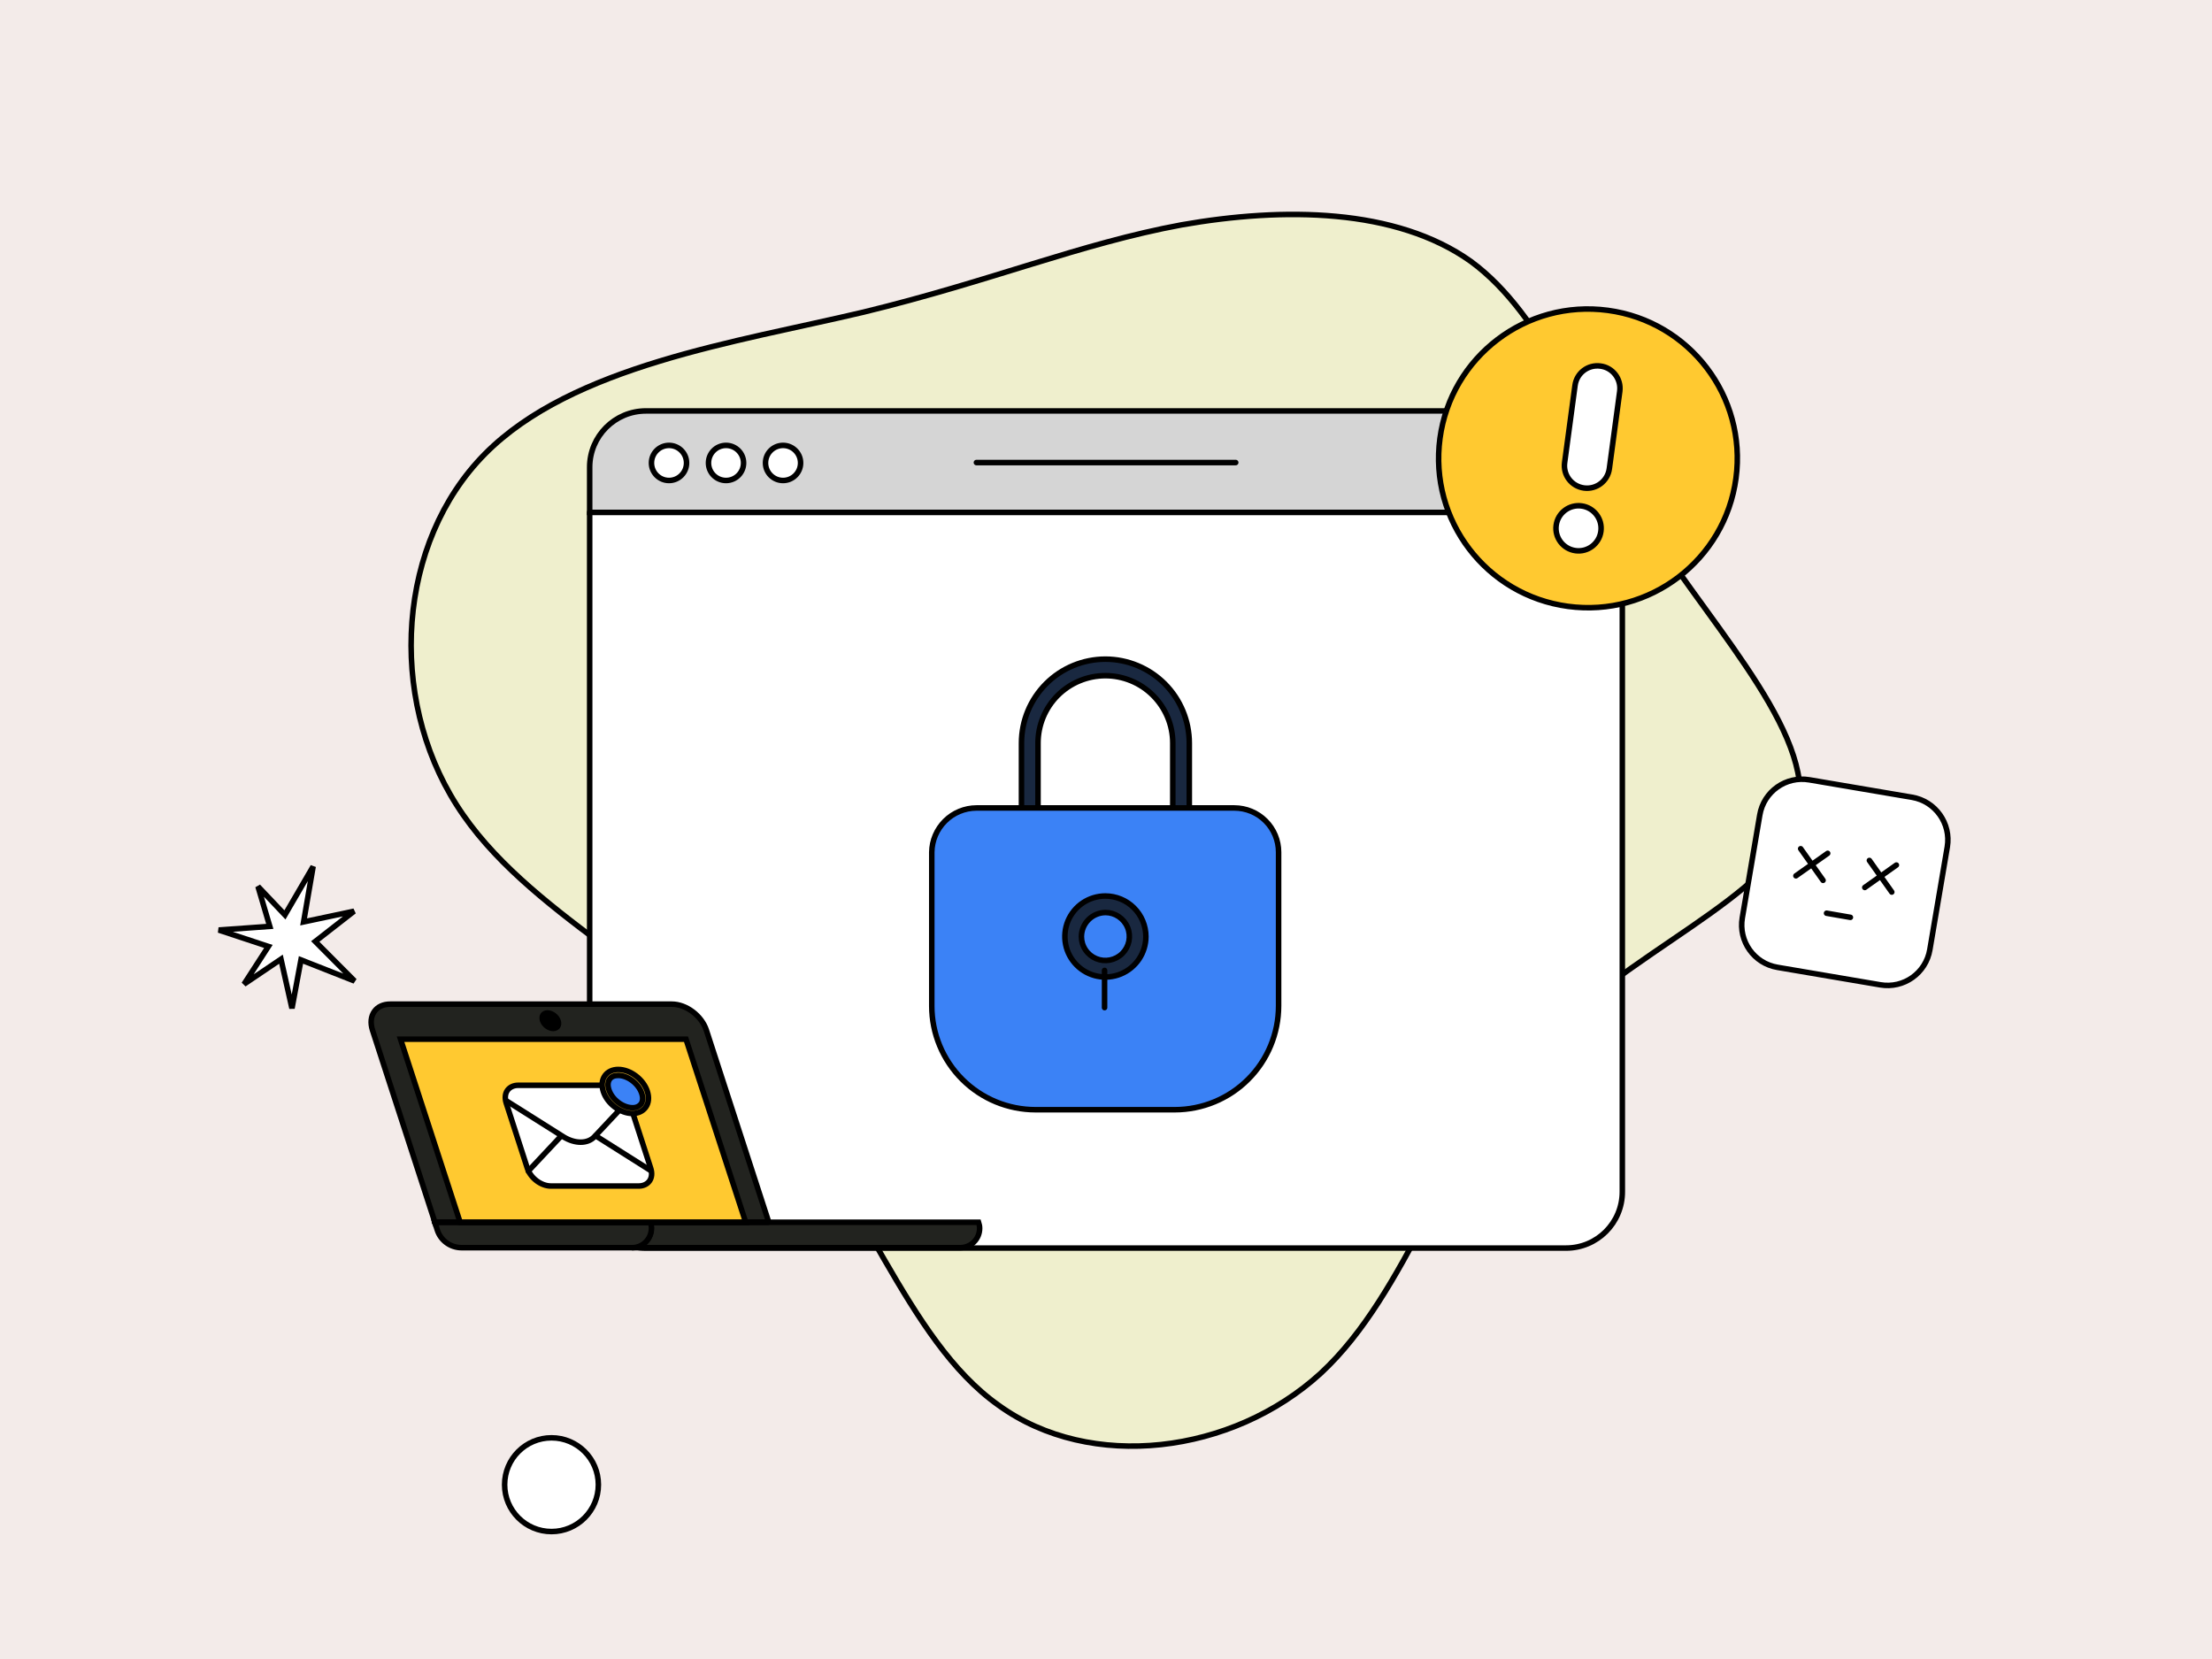 <svg xmlns="http://www.w3.org/2000/svg" xmlns:xlink="http://www.w3.org/1999/xlink" xmlns:svgjs="http://svgjs.com/svgjs" height="1200" width="1600"><rect fill="#f3ebe900" width="1600" height="1200"></rect><g><path d="M1063.96 189.12C1117.62 228.51 1144.11 306.63 1193.7 383.38 1243.28 460.14 1316.64 535.54 1299.66 592.6 1282.68 649.65 1176.04 687.69 1110.15 759.01 1044.26 830.34 1019.13 934.26 955.28 993.36 891.43 1051.77 788.86 1064.68 722.29 1016.45 655.05 968.9 624.48 860.22 555.2 783.47 486.59 706.03 379.95 660.52 330.36 582.41 280.1 503.61 287.57 392.22 350.74 328.36 413.91 264.51 532.78 247.53 624.48 225.8 716.86 203.38 781.39 176.21 854.75 162.63 928.11 149.72 1009.62 150.4 1063.96 189.12Z" fill="#efefcd" opacity="1" stroke-width="4" stroke="#000000"></path></g><g><path d="M467.23 310.29L1132.77 313.1C1155.25 313.1 1161.41 315.46 1161.41 337.94L1173.47 370.66V862.06C1173.47 884.54 1155.25 902.76 1132.77 902.76H467.23C444.75 902.76 426.53 884.54 426.53 862.06V370.66L437.5 337.94C437.5 315.46 444.75 310.29 467.23 310.29Z" fill="#ffffff" opacity="1" stroke-width="4" stroke="#000000"></path><path d="M467.23 297.24H1132.77C1155.25 297.24 1173.47 315.46 1173.47 337.94V370.66H426.53V337.94C426.53 315.46 444.75 297.24 467.23 297.24Z" fill="#d5d5d5" opacity="1" stroke-width="4" stroke="#000000"></path><path d="M483.91 347.55C490.92 347.55 496.6 341.86 496.6 334.86 496.6 327.85 490.92 322.17 483.91 322.17 476.91 322.17 471.22 327.85 471.22 334.86 471.22 341.86 476.91 347.55 483.91 347.55Z" fill="#ffffff" opacity="1" stroke-width="4" stroke="#000000"></path><path d="M525.16 347.55C532.16 347.55 537.85 341.86 537.85 334.86 537.85 327.85 532.16 322.17 525.16 322.17 518.15 322.17 512.47 327.85 512.47 334.86 512.47 341.86 518.15 347.55 525.16 347.55Z" fill="#ffffff" opacity="1" stroke-width="4" stroke="#000000"></path><path d="M566.4 347.55C573.41 347.55 579.09 341.86 579.09 334.86 579.09 327.85 573.41 322.17 566.4 322.17 559.39 322.17 553.71 327.85 553.71 334.86 553.71 341.86 559.39 347.55 566.4 347.55Z" fill="#ffffff" opacity="1" stroke-width="4" stroke="#000000"></path><path d="M706.27 334.58H893.82" stroke="#000000" stroke-width="4" stroke-linecap="round" stroke-linejoin="round" opacity="1" fill="none"></path></g><g><path d="M799.56 488.74C812.47 488.74 824.88 493.87 834 503.01 843.15 512.15 848.3 524.55 848.3 537.47V634.65C848.44 641.05 847.34 647.42 845.04 653.39 842.73 659.36 839.27 664.82 834.87 669.46 830.44 674.1 825.15 677.82 819.32 680.41 813.46 683.01 807.15 684.42 800.75 684.58 794.36 684.74 787.99 683.63 782.01 681.33 776.03 679.02 770.58 675.57 765.95 671.15 761.29 666.74 757.58 661.45 754.98 655.6 752.38 649.75 750.97 643.44 750.82 637.04V537.47C750.82 524.55 755.96 512.15 765.08 503.01 774.23 493.87 786.64 488.74 799.56 488.74ZM799.56 476.78C783.47 476.79 768.01 483.18 756.65 494.56 745.26 505.95 738.86 521.38 738.86 537.47V537.47 634.65C738.86 650.74 745.26 666.17 756.65 677.56 768.01 688.94 783.47 695.33 799.56 695.35V695.35C815.64 695.33 831.07 688.94 842.46 677.56 853.83 666.17 860.23 650.74 860.26 634.65V537.47C860.23 521.38 853.83 505.95 842.46 494.56 831.07 483.18 815.64 476.79 799.56 476.78V476.78Z" fill="#192840" opacity="1" stroke-width="4" stroke="#000000"></path><path d="M706.27 584.42H892.85C901.34 584.43 909.47 587.8 915.45 593.8 921.46 599.79 924.84 607.93 924.84 616.41V727.64C924.81 747.54 916.92 766.62 902.83 780.69 888.78 794.76 869.67 802.67 849.79 802.69H749.03C729.11 802.67 710.04 794.76 695.98 780.69 681.9 766.62 673.98 747.54 673.98 727.64V616.41C674.1 607.91 677.57 599.8 683.61 593.82 689.62 587.84 697.78 584.46 706.27 584.42Z" fill="#3b82f6" opacity="1" stroke-width="4" stroke="#000000"></path><path d="M799.56 660.06C803 660.06 806.35 661.08 809.19 662.99 812.03 664.89 814.27 667.6 815.58 670.77 816.9 673.94 817.23 677.42 816.57 680.79 815.88 684.15 814.24 687.24 811.82 689.67 809.4 692.09 806.29 693.74 802.94 694.41 799.56 695.08 796.09 694.74 792.92 693.43 789.75 692.11 787.03 689.89 785.15 687.04 783.23 684.19 782.22 680.84 782.22 677.41 782.28 672.82 784.1 668.44 787.36 665.2 790.59 661.96 794.98 660.12 799.56 660.06ZM799.56 648.1C793.76 648.1 788.11 649.82 783.26 653.04 778.45 656.26 774.71 660.84 772.47 666.19 770.26 671.55 769.69 677.44 770.82 683.12 771.93 688.8 774.74 694.03 778.84 698.12 782.93 702.22 788.17 705.01 793.85 706.14 799.53 707.27 805.42 706.69 810.77 704.48 816.12 702.26 820.7 698.5 823.93 693.68 827.13 688.87 828.86 683.2 828.86 677.41 828.83 669.64 825.75 662.19 820.25 656.7 814.78 651.21 807.33 648.12 799.56 648.1Z" fill="#192840" opacity="1" stroke-width="4" stroke="#000000"></path><path d="M798.96 701.92V728.83" stroke="#000000" stroke-width="4" stroke-linecap="round" stroke-linejoin="round" opacity="1" fill="none"></path></g><g><path d="M217.7 694.33L256.48 709.59 228.03 680.99 256.1 659.11 219.61 666.84 226.5 626.75 206.1 661.76 186.61 641.21 195.14 670.07 158.22 672.72 194.13 684.59 176.5 711.86 203.24 693.8 211.19 729.34 217.7 694.33Z" fill="#ffffff" opacity="1" stroke-width="4" stroke="#000000"></path></g><g><path d="M398.91 1040.01C380.2 1040.01 365.01 1055.2 365.01 1073.91 365.01 1092.63 380.2 1107.82 398.91 1107.82 417.63 1107.82 432.82 1092.63 432.82 1073.91 432.82 1055.2 417.63 1040.01 398.91 1040.01Z" fill="#ffffff" opacity="1" stroke-width="4" stroke="#000000"></path></g><g><path d="M314.99 885.39L269.45 745.21C267.76 739.95 268.23 735.16 270.86 731.5 273.3 728.12 277.34 726.33 282.13 726.33H485.98C496.4 726.33 507.57 734.78 510.95 745.21L556.49 885.39H314.99Z" fill="#22231f" opacity="1" stroke-width="4" stroke="#000000"></path><path d="M457.06 902.48C458.56 902.39 459.97 902.2 461.37 901.73 464.94 900.6 467.85 898.07 469.54 894.78 471.23 891.49 471.52 887.64 470.39 884.08H707.85C708.32 885.48 708.6 886.99 708.6 888.49 708.6 896.19 702.31 902.48 694.52 902.48 694.52 902.48 457.06 902.48 457.06 902.48Z" fill="#22231f" opacity="1" stroke-width="4" stroke="#000000"></path><path d="M333.86 902.48C325.87 902.48 318.74 897.32 316.3 889.71L314.51 884.08H470.47C470.94 885.48 471.22 886.89 471.22 888.4 471.22 896.19 464.93 902.48 457.23 902.48H333.86Z" fill="#22231f" opacity="1" stroke-width="4" stroke="#000000"></path><path d="M332.83 884.17L289.73 751.68H496.21L539.4 884.17H332.83Z" fill="#ffc930" opacity="1" stroke-width="4" stroke="#000000"></path><path d="M398.46 857.88C391.42 857.88 383.82 852.15 381.47 845.11L366.17 797.88C365.04 794.31 365.32 791.03 367.1 788.58 368.79 786.33 371.52 785.02 374.8 785.02H438.37C445.41 785.02 453.02 790.74 455.37 797.79L470.67 845.02C471.8 848.58 471.52 851.87 469.73 854.31 468.04 856.56 465.32 857.88 462.03 857.88H398.46Z" fill="#ffffff" opacity="1" stroke-width="4" stroke="#000000"></path><path d="M314.24 884.08H555.83" stroke="#000000" stroke-width="4" stroke-linecap="round" stroke-linejoin="round" opacity="1" fill="none"></path><path d="M454.98 795.53L429.91 822.29C425.03 827.46 415.83 827.46 407.56 822.29L366.16 796.19" stroke="#000000" stroke-width="4" stroke-linecap="round" opacity="1" fill="none"></path><path d="M430.85 821.54L470.38 846.52" stroke="#000000" stroke-width="4" stroke-linecap="round" opacity="1" fill="none"></path><path d="M382.12 847.08L405.78 821.82" stroke="#000000" stroke-width="4" stroke-linecap="round" opacity="1" fill="none"></path><path d="M457.43 803.42C449.54 803.42 441 796.94 438.37 789.05 437.15 785.3 437.43 781.82 439.31 779.38 441 777.13 443.72 775.82 447.2 775.82 455.08 775.82 463.63 782.29 466.26 790.27 467.48 794.03 467.2 797.5 465.32 799.95 463.63 802.11 460.81 803.42 457.43 803.42Z" fill="#3b82f6" opacity="1" stroke-width="4" stroke="#000000"></path><path d="M400.16 743.89C396.96 743.89 393.49 741.26 392.46 738.07 391.99 736.57 392.08 735.16 392.83 734.13 393.49 733.19 394.62 732.72 396.02 732.72 399.22 732.72 402.69 735.35 403.72 738.54 404.19 740.04 404.1 741.45 403.35 742.48 402.6 743.33 401.47 743.89 400.16 743.89Z" fill="#000000" opacity="1" stroke-width="4" stroke="#000000"></path><path d="M457.43 805.39C448.7 805.39 439.22 798.26 436.4 789.52 434.99 785.11 435.37 781.07 437.62 777.97 439.68 775.16 443.07 773.56 447.2 773.56 455.93 773.56 465.41 780.7 468.23 789.43 469.64 793.84 469.26 797.88 467.01 800.98 464.85 803.89 461.47 805.39 457.43 805.39ZM447.1 777.88C444.38 777.88 442.22 778.82 441 780.51 439.59 782.48 439.4 785.2 440.44 788.3 442.69 795.35 450.58 801.26 457.52 801.26 457.71 801.26 457.81 801.26 457.99 801.26 460.15 801.26 462.22 800.32 463.63 798.63 465.04 796.66 465.22 793.94 464.19 790.84 461.84 783.7 454.05 777.88 447.1 777.88Z" fill="#ffc930" opacity="1" stroke-width="4" stroke="#000000"></path></g><g><path d="M1134.2 438.6C1193.33 446.57 1247.71 405.09 1255.68 345.96 1263.64 286.84 1222.16 232.45 1163.04 224.49 1103.91 216.53 1049.53 258 1041.56 317.13 1033.6 376.25 1075.08 430.64 1134.2 438.6Z" fill="#ffc930" opacity="1" stroke-width="4" stroke="#000000"></path><path d="M1171.61 283.13L1164.09 338.98C1162.88 347.94 1154.7 354.19 1145.73 352.98 1136.77 351.77 1130.53 343.59 1131.74 334.62L1139.26 278.78C1140.46 269.81 1148.65 263.57 1157.61 264.78 1166.59 265.88 1172.82 274.17 1171.61 283.13Z" fill="#ffffff" opacity="1" stroke-width="4" stroke="#000000"></path><path d="M1139.63 398.31C1148.56 399.52 1156.78 393.25 1157.98 384.32 1159.19 375.38 1152.92 367.16 1143.99 365.96 1135.05 364.76 1126.83 371.02 1125.63 379.96 1124.43 388.89 1130.69 397.11 1139.63 398.31Z" fill="#ffffff" opacity="1" stroke-width="4" stroke="#000000"></path></g><g><path d="M1383.07 576.7L1308.75 564.07C1291.83 561.17 1275.73 572.52 1272.89 589.54L1260.26 663.87C1257.37 680.78 1268.72 696.88 1285.74 699.72L1360.06 712.35C1376.98 715.25 1393.07 703.9 1395.92 686.88L1408.54 612.55C1411.34 595.69 1399.99 579.59 1383.07 576.7Z" fill="#ffffff" opacity="1" stroke-width="4" stroke="#000000"></path><path d="M1352.18 622.38L1368.38 645.25" stroke="#000000" stroke-width="4" stroke-linecap="round" stroke-linejoin="round" opacity="1" fill="none"></path><path d="M1371.72 625.71L1348.85 641.92" stroke="#000000" stroke-width="4" stroke-linecap="round" stroke-linejoin="round" opacity="1" fill="none"></path><path d="M1302.47 613.9L1318.67 636.78" stroke="#000000" stroke-width="4" stroke-linecap="round" stroke-linejoin="round" opacity="1" fill="none"></path><path d="M1322.01 617.24L1299.03 633.5" stroke="#000000" stroke-width="4" stroke-linecap="round" stroke-linejoin="round" opacity="1" fill="none"></path><path d="M1338.44 663.54L1321.2 660.55" stroke="#000000" stroke-width="4" stroke-linecap="round" stroke-linejoin="round" opacity="1" fill="none"></path></g></svg>